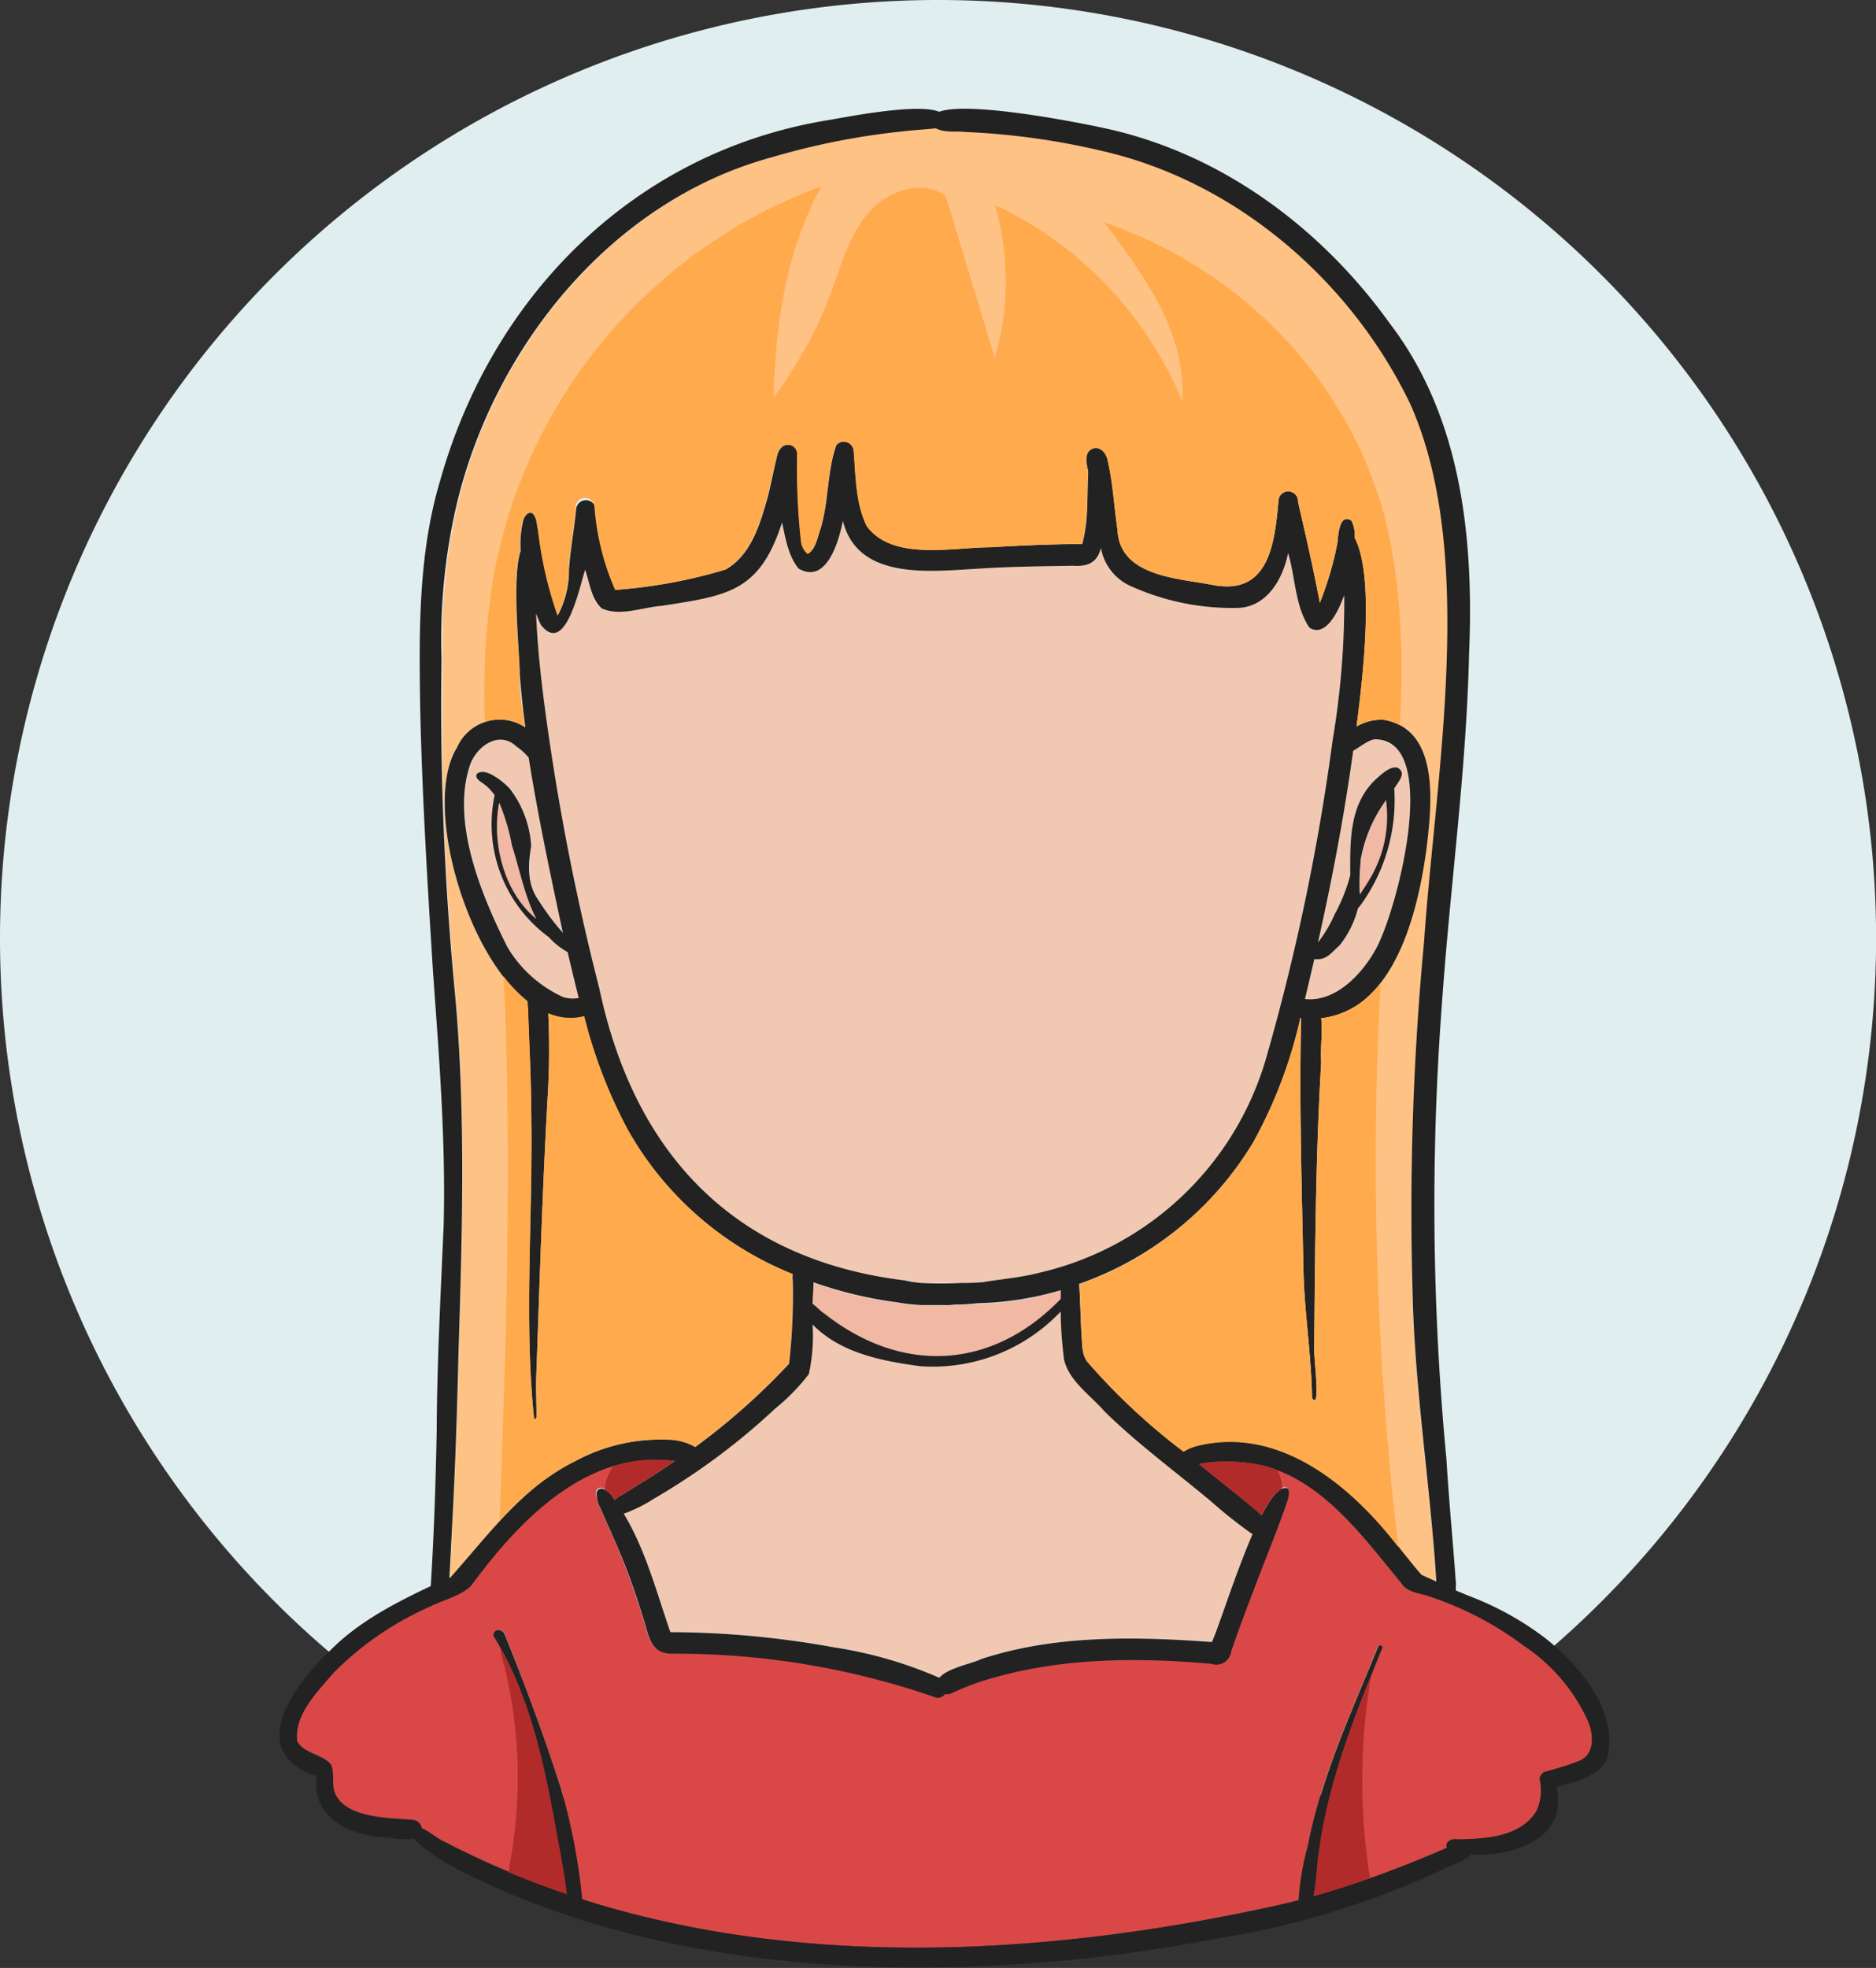 <svg xmlns="http://www.w3.org/2000/svg" viewBox="0 0 201.09 210.9"><rect x="0" y="0" width="201.09" height="210.9" fill="#333333" stroke="none"/><defs><style>.cls-1{fill:#e1eef0;}.cls-2{fill:#f1c9b2;}.cls-3{fill:#f1b8a4;}.cls-4{fill:#ffc285;}.cls-5{fill:#d94847;}.cls-6{fill:#222;}.cls-7{fill:#ffab4d;}.cls-8{fill:#b22b2b;}</style></defs><g id="Objects"><path class="cls-1" d="M487.3,356.11A100.55,100.55,0,1,1,587.85,456.66,100.55,100.55,0,0,1,487.3,356.11" transform="translate(-487.3 -255.56)"/><path class="cls-2" d="M584.28,392.78a13.36,13.36,0,0,0,1.68.27c1.46,0,2.93,0,4.39,0,.75,0,1.51,0,2.27-.08,2-.33,4-.47,6-1a33,33,0,0,0,24.3-22.72,236.78,236.78,0,0,0,7.21-34.34,89.47,89.47,0,0,0,1.25-15.58c-.9,2.54-2.24,4.45-3.73,3.5-1.56-2.31-1.49-5.4-2.29-8-.54,2.76-2.27,5.81-5.42,5.88a26.37,26.37,0,0,1-11.64-2.43,5.54,5.54,0,0,1-3-4c-.29,1.31-1,2.05-3,1.91-3.39.06-6.71.09-10.07.31-5.11.28-13,1.33-14.59-5.12-.43,2.16-1.78,6.86-4.75,5.11-1.11-1.35-1.41-3.26-1.77-4.94-2.41,7.47-5.86,7.82-12.83,8.93-2.11.15-4.46,1.17-6.48.29-1.15-1-1.31-2.76-1.8-4.15-.58,1.71-2.06,9.34-4.75,5.9q-.27-.58-.51-1.2c.13,3,.42,6,.8,9a257.78,257.78,0,0,0,6,31.13C555.26,379.22,566,390.55,584.28,392.78Z" transform="translate(-487.3 -255.56)"/><path class="cls-2" d="M547.68,355.56h0c-1.34-6.23-2.7-12.48-3.67-18.78a6.15,6.15,0,0,0-1.3-1.18c-1.92-1.86-4.42.06-5.05,2.17-1.87,6.08,1.34,13.89,4.08,19.33a13.4,13.4,0,0,0,6,5.36,3.66,3.66,0,0,0,1.64.08c-.42-1.64-.81-3.29-1.2-4.92h0a7.56,7.56,0,0,1-2-1.59,15,15,0,0,1-5.82-15.23,5,5,0,0,0-1.13-1.18c-.33-.27-1-.58-.78-1.1.91-.8,2.85.86,3.51,1.55a11.13,11.13,0,0,1,2.32,6.19c-.36,2-.43,4.1.84,5.83A27.06,27.06,0,0,0,547.68,355.56Z" transform="translate(-487.3 -255.56)"/><path class="cls-3" d="M540.81,341.6c-.84,4.31.52,9.67,4,12.47-1.27-2.42-1.78-5.37-2.64-7.9A21.8,21.8,0,0,0,540.81,341.6Z" transform="translate(-487.3 -255.56)"/><path class="cls-3" d="M589.63,395.42a7,7,0,0,1-1.3.05l-.62,0c-.57,0-1.13,0-1.7,0a19.3,19.3,0,0,1-2.53-.29,44.1,44.1,0,0,1-9-2.15c0,.78-.07,1.64-.09,2.31.44.33.82.79,1.21,1,8.42,6.63,18.06,6.06,25.39-1.53,0-.32,0-.63,0-.94a34.1,34.1,0,0,1-8.84,1.44C591.34,395.35,590.49,395.39,589.63,395.42Z" transform="translate(-487.3 -255.56)"/><path class="cls-2" d="M630.86,356.92c-.7.58-1.33,1.5-2.33,1.44a1,1,0,0,1-.35,0l-.12.54c-.29,1.24-.58,2.48-.88,3.73,3.22.36,6-2.57,7.5-5.18,2.24-3.77,7.11-22.13.29-22.64-.77-.15-1.78.75-2.62,1.22-1,6.94-2.25,13.74-3.77,20.53a14.07,14.07,0,0,0,1.78-3,18.53,18.53,0,0,0,1.67-4.18c0-3.71-.16-7.73,2.87-10.41.59-.59,2.09-1.86,2.64-.67.11.43-.2.87-.42,1.22l-.37.54a19.14,19.14,0,0,1-3.62,12.53,1.77,1.77,0,0,0-.27.35A10.56,10.56,0,0,1,630.86,356.92Z" transform="translate(-487.3 -255.56)"/><path class="cls-2" d="M557.43,416.13a16.36,16.36,0,0,1-3.27,1.63c2.36,3.9,3.51,8.41,5,12.69a99.29,99.29,0,0,1,17.54,1.63A45,45,0,0,1,588,435.34c.87-1,3.54-1.5,4.47-2,7.93-2.61,16.53-2.43,24.74-1.83.67-1.39,2.47-7.21,4.36-11.55a49.77,49.77,0,0,1-4.35-3.44c-3.81-3.2-8-6.3-11.53-9.74-1.5-1.73-3.8-3.24-4.33-5.56-.2-1.7-.32-3.41-.35-5.13a18.87,18.87,0,0,1-15.23,5.83h.07c-4-.55-8.26-1.36-11.27-4.27l-.19-.19a19.21,19.21,0,0,1-.4,5.32,21.26,21.26,0,0,1-3.51,3.65A71.76,71.76,0,0,1,557.43,416.13Z" transform="translate(-487.3 -255.56)"/><path class="cls-4" d="M638.69,394.4c.25,10.26,1.9,20.46,2.54,30.69l-1.57-.7c-.73-.82-1.38-1.68-2.09-2.53-.12-.16-.25-.34-.38-.5-5-6.5-12.58-12.88-21.28-10.9a5.08,5.08,0,0,0-1.74.69A67.33,67.33,0,0,1,604,401.68c-.77-.82-.66-2-.76-3.07-.08-1.5-.12-3-.19-4.49a8.44,8.44,0,0,0-.08-.91A35.54,35.54,0,0,0,621.62,378a50.19,50.19,0,0,0,5.07-13.37l.07,0c0,.15,0,.31,0,.46-.19,8.88.08,17.78.26,26.66.11,4.55.85,9.06.92,13.62,1,1.53.12-4.79.23-5.42.09-10.19.15-20.38.75-30.56-.1-1.53.16-3.16,0-4.71a9.26,9.26,0,0,0,6.37-3.8c3.06-3.91,4.34-10,4.93-14.52.48-4.06,1.25-10.9-2.86-13.07a5.48,5.48,0,0,0-1.83-.6,5.38,5.38,0,0,0-2.83.73c.78-5.94,1.9-16.23-.2-20.23a3.49,3.49,0,0,0-.34-1.82c-1.31-.87-1.43,1.6-1.51,2.4a36.22,36.22,0,0,1-1.88,6.39c-.69-3.62-1.51-7.21-2.34-10.79a.32.32,0,0,0,0-.08,1.05,1.05,0,0,0-2.08-.21c-.41,4.7-1,10.48-7.27,9.13-3.69-.68-9.81-.94-10-5.88-.38-2.46-.49-5-1.06-7.41a1.79,1.79,0,0,0-.69-1.16,1,1,0,0,0-1.57.73,4.24,4.24,0,0,0,.15,1.5c0,.11,0,.22,0,.33-.13,2.52.05,5.1-.64,7.55-3.27,0-6.54.16-9.81.35-4.05,0-10.5,1.5-13.26-2.26-1.22-2.48-1.18-5.39-1.41-8.09a1.08,1.08,0,0,0-1.87-.62c-1,2.81-.8,6-1.68,8.94-.34.91-.48,2.19-1.38,2.73a2.05,2.05,0,0,1-.72-1.43,71.5,71.5,0,0,1-.4-9.26,1,1,0,0,0-1.58-.81,1.54,1.54,0,0,0-.56.85c-.39,1.52-.66,3.05-1.06,4.57-.79,2.84-1.75,6.2-4.5,7.76a55,55,0,0,1-11.81,2.18,27.27,27.27,0,0,1-2.22-9,1,1,0,0,0-2,.31c-.2,2.13-.62,4.32-.76,6.49a10.09,10.09,0,0,1-1.21,4.91,42.71,42.71,0,0,1-2.09-9.16c-.15-.59-.11-1.33-.6-1.75-.47-.27-.86.3-1,.7a11.16,11.16,0,0,0-.28,3.31c-1,3-.07,11.3-.09,13.22s.34,3.8.59,5.7a4.89,4.89,0,0,0-4.3-.58,5.39,5.39,0,0,0-3,2.76c-3.14,5-.28,17.74,5,24.56a15.92,15.92,0,0,0,2.57,2.66c0,.48.08,1,.07,1.45.12,3.31.3,6.84.32,10.24.22,10.94-.82,22.38.31,33.07a.24.24,0,0,0,.26-.24c0-1.65-.08-3.31,0-5,.33-9.73.63-19.45,1.18-29.16a81.13,81.13,0,0,0,.07-9.08,6.06,6.06,0,0,0,2.09.49,5.67,5.67,0,0,0,1.76-.18,53.1,53.1,0,0,0,4.66,12.13,35.36,35.36,0,0,0,17.71,15.47,3.22,3.22,0,0,0,0,.76,63.73,63.73,0,0,1-.39,8.85,71.29,71.29,0,0,1-10.05,8.91,6.06,6.06,0,0,0-2.93-.77,19.21,19.21,0,0,0-10,2.34,27.83,27.83,0,0,0-8,6.38c-1.81,2-3.5,4.06-5.27,6l-.13.06c.12-1.92.21-3.83.3-5.74.35-6.16.54-12.32.69-18.48.42-13,.8-26-.43-39a321,321,0,0,1-1.31-35.22,64.07,64.07,0,0,1,1.66-16.83c4.09-16.82,16.65-32.37,33.76-37a77.81,77.81,0,0,1,14-2.77c1.18-.15,2.37-.19,3.55-.33,1,.51,2.19.27,3.26.4a79.3,79.3,0,0,1,14.47,2c14.4,3.25,26.67,13.83,33.06,27,7.3,16.08,2.74,40.28,1.56,57.74A307.55,307.55,0,0,0,638.69,394.4Z" transform="translate(-487.3 -255.56)"/><path class="cls-5" d="M656.42,444.33a35.46,35.46,0,0,1-3.59,1.12,1.09,1.09,0,0,0-.51.71,5.34,5.34,0,0,1-.32,3.46c-1.73,2.85-5.53,3-8.53,3.06-.63-.14-1.32.3-1.08.9-2.73,1.17-5.47,2.28-8.24,3.26-2,.71-4,1.36-6.06,1.93.32-1.55.39-3.74.51-4.24.81-6.76,3.17-13.2,5.7-19.51.38-.94.77-1.88,1.14-2.82.14-.29-.32-.47-.44-.2l-.2.48c-2.76,6.85-5.9,13.57-7.31,20.86a29.18,29.18,0,0,0-1,5.85c-.75.2-1.5.38-2.26.55l-2,.43c-20.72,4.39-43,5.93-63.82,1.28-3-.66-5.88-1.44-8.76-2.36A65.11,65.11,0,0,0,547.36,447c-1.65-5.1-3.5-10.18-5.48-15.15l-.49-1.24c-.37-.58-1.23-.49-1.16.27.23.38.44.75.66,1.14,3.6,6.41,5,13.8,6.28,21,.36,1.82.65,3.64.9,5.48-2.11-.72-4.2-1.5-6.26-2.37q-3.48-1.45-6.85-3.21c-.54-.17-1.64-1.11-2.51-1.48a1,1,0,0,0-1-.88c-2.56-.21-7.26-.16-8.33-3-.32-.95,0-2-.36-2.93-.93-1.13-2.87-1.13-3.64-2.5-.37-2.87,2.13-5.3,3.85-7.34a33.47,33.47,0,0,1,10.41-7.16c1.36-.7,3.28-1.09,4.4-2.24,3.84-5.24,8.95-10.89,15.24-12.8a15.07,15.07,0,0,1,6.55-.53c-.59.41-1.19.8-1.78,1.2-1.28.83-2.57,1.62-3.87,2.42a2.56,2.56,0,0,0-.77.55c-.12-.16-.21-.33-.34-.48a2.2,2.2,0,0,0-.72-.62c-.33-.18-.68-.2-.88.21a3.17,3.17,0,0,0,.39,1.77c.63,1.43,1.38,3.06,2,4.57,1.09,2.52,2,5.28,2.81,7.9.43,1.67.87,3.18,2.92,3.12a84.68,84.68,0,0,1,28.31,4.73,1,1,0,0,0,.9-.4,1.13,1.13,0,0,0,.7-.09,27.83,27.83,0,0,1,4.75-1.73c7.47-2.09,15.39-2.1,23.07-1.43a1.62,1.62,0,0,0,2.15-1.35c.75-2.16,1.55-4.3,2.37-6.43,1.21-3.26,2.57-6.47,3.69-9.77.09-.4.24-.89,0-1.24a.73.73,0,0,0-.56,0c-.69.24-1.45,1.34-2.24,2.85-2.16-1.89-4.45-3.64-6.68-5.46a2.42,2.42,0,0,1,.7-.14,17.92,17.92,0,0,1,6.27.31c.49.14,1,.29,1.41.47,5.62,2.17,9.48,7.54,13.25,12.09.71,1.13,2.15,1.05,3.28,1.54a34.67,34.67,0,0,1,9.88,5.2,19.14,19.14,0,0,1,6.86,8C658.18,441.44,658.28,443.73,656.42,444.33Z" transform="translate(-487.3 -255.56)"/><path class="cls-3" d="M635.91,341.43a.45.45,0,0,0,0-.11,15.44,15.44,0,0,0-2.75,6.52,22.84,22.84,0,0,0-.06,3.6c.38-.56.75-1.12,1.08-1.68A13,13,0,0,0,635.91,341.43Z" transform="translate(-487.3 -255.56)"/><path class="cls-6" d="M653,431.16a32.62,32.62,0,0,0-8-4.48c-.56-.21-1.1-.45-1.65-.68,0-.16,0-.31,0-.47a1.21,1.21,0,0,0,0-.43c-.31-4.37-.74-8.73-1-13.1a288.06,288.06,0,0,1-.48-49c.87-12.43,2.62-24.88,2.9-37.37.53-12.32-.79-25.36-8.53-35.45-7.42-10.33-18.29-18.35-30.87-20.95-1.32-.3-14.09-2.92-17.4-1.69-2.39-1-10.48.68-12,.91-20.63,3.41-35.87,18.71-41.47,38.55-2.33,7.73-2.28,15.83-2.17,23.82.19,9.62.78,19.23,1.38,28.83.65,9.11,1.39,18.23,1.14,27.37-.32,7.33-.71,14.66-.74,22-.11,5.47-.29,10.93-.63,16.4,0,0,0,.07,0,.11-3.8,1.81-7.6,3.75-10.62,6.74-3.9,3.69-9.53,11-1.58,13.67-.69,4.13,3.25,6.2,6.8,6.48.81,0,2.5.42,3.54.15,2.23,2.32,5.35,3.59,8.18,5,13.14,5.91,27.61,8.41,42,8.79a168.61,168.61,0,0,0,35.65-3,91.27,91.27,0,0,0,24.21-7.32c.68-.52,2.67-.92,3.3-1.75,4.5.27,10.49-1.66,9.16-7.21,1.94-.61,4.53-1,5.45-3.08C660.83,439,656.67,434.11,653,431.16ZM534.63,326.24a63.74,63.74,0,0,1,1.67-16.83c4.09-16.81,16.63-32.36,33.75-37a78,78,0,0,1,14-2.77c1.18-.15,2.37-.19,3.55-.33,1,.51,2.19.27,3.26.4a77.37,77.37,0,0,1,14.46,2c14.4,3.25,26.69,13.83,33.08,27,7.29,16.08,2.73,40.28,1.55,57.74a307.61,307.61,0,0,0-1.23,37.91c.25,10.26,1.9,20.46,2.54,30.69l-1.57-.71c-.73-.8-1.38-1.67-2.09-2.52-5-6.67-12.73-13.43-21.66-11.4a5.46,5.46,0,0,0-1.75.68,67.05,67.05,0,0,1-10.2-9.46c-.78-.82-.67-2-.77-3.07-.08-1.5-.12-3-.19-4.49a9.06,9.06,0,0,0-.08-.92A35.48,35.48,0,0,0,621.62,378a50.22,50.22,0,0,0,5.08-13.37l.06,0c0,.15,0,.31,0,.46-.2,8.88.08,17.77.26,26.66.11,4.55.85,9.06.92,13.62,1,1.53.11-4.8.23-5.42.09-10.19.15-20.38.75-30.55-.1-1.55.16-3.17,0-4.72,7.91-.88,10.41-11.51,11.31-18.33.54-4.58,1.45-12.69-4.69-13.66a5.48,5.48,0,0,0-2.83.73c.78-5.94,1.9-16.23-.2-20.23a3.49,3.49,0,0,0-.34-1.82c-1.31-.87-1.43,1.6-1.51,2.4a35.4,35.4,0,0,1-1.88,6.39c-.69-3.62-1.5-7.21-2.34-10.79a1.24,1.24,0,0,0,0-.15.49.49,0,0,0,0,.12h0a1.05,1.05,0,0,0-2.08-.26c-.42,4.7-1,10.48-7.27,9.13-3.69-.68-9.81-.94-10-5.88-.37-2.46-.47-5-1.05-7.42a1.77,1.77,0,0,0-.7-1.15,1,1,0,0,0-1.56.73,4,4,0,0,0,.16,1.5c0,.11,0,.22,0,.33-.13,2.52.05,5.1-.64,7.55-3.28,0-6.54.15-9.81.34-4.05,0-10.5,1.5-13.26-2.26-1.22-2.47-1.18-5.38-1.41-8.08a1.07,1.07,0,0,0-1.87-.61c-1,2.8-.8,6-1.68,8.93-.34.91-.49,2.2-1.38,2.73h0a2.1,2.1,0,0,1-.71-1.43,71.42,71.42,0,0,1-.4-9.26,1,1,0,0,0-1.58-.82,1.57,1.57,0,0,0-.56.86c-.39,1.52-.66,3.06-1.05,4.57-.8,2.84-1.76,6.2-4.51,7.76a55,55,0,0,1-11.81,2.18,27,27,0,0,1-2.21-9,1.05,1.05,0,0,0-2,.31c-.2,2.13-.62,4.33-.77,6.49a10.15,10.15,0,0,1-1.2,4.92,43.07,43.07,0,0,1-2.09-9.17c-.15-.58-.11-1.33-.6-1.75-.48-.27-.86.3-1,.7a10.82,10.82,0,0,0-.29,3.31c-1,3-.07,11.31-.1,13.22.14,1.9.35,3.8.6,5.69a5,5,0,0,0-7.33,2.19c-3.62,5.78.73,21.8,7.55,27.21,0,.49.1,1,.08,1.45.12,3.32.31,6.85.32,10.25.22,10.94-.82,22.38.32,33.07a.25.25,0,0,0,.25-.24c0-1.65-.08-3.31,0-5,.35-9.72.65-19.44,1.19-29.16a82.9,82.9,0,0,0,.08-9.07,6.7,6.7,0,0,0,2.09.49,6.34,6.34,0,0,0,1.75-.19,53.1,53.1,0,0,0,4.66,12.13,35.4,35.4,0,0,0,17.71,15.47,2.76,2.76,0,0,0,0,.76,65.4,65.4,0,0,1-.4,8.85,71.43,71.43,0,0,1-10.05,8.92,6,6,0,0,0-2.94-.78,19.25,19.25,0,0,0-10,2.34c-5.58,2.73-9.27,7.91-13.3,12.41l-.12.06c.11-1.91.2-3.83.3-5.74.34-6.16.53-12.32.68-18.48.41-13,.8-26-.43-38.95A321.25,321.25,0,0,1,534.63,326.24Zm9.61,20a11.13,11.13,0,0,0-2.32-6.19c-.66-.69-2.6-2.35-3.51-1.55-.25.52.45.83.78,1.1a5,5,0,0,1,1.13,1.18A15,15,0,0,0,546.14,356a7.56,7.56,0,0,0,2,1.59h0c.39,1.63.78,3.28,1.2,4.92a3.66,3.66,0,0,1-1.64-.08,13.4,13.4,0,0,1-6-5.36c-2.74-5.44-6-13.25-4.08-19.33.63-2.11,3.13-4,5.05-2.17a6.15,6.15,0,0,1,1.3,1.18c1,6.3,2.33,12.55,3.67,18.78h0a27.06,27.06,0,0,1-2.6-3.47C543.81,350.36,543.88,348.27,544.24,346.26Zm.57,7.81c-3.48-2.8-4.84-8.16-4-12.47a21.8,21.8,0,0,1,1.36,4.57C543,348.7,543.54,351.65,544.81,354.07Zm.75-23.73c-.38-3-.67-6-.8-9q.24.62.51,1.2c2.69,3.44,4.17-4.19,4.75-5.9.49,1.39.65,3.13,1.8,4.15,2,.88,4.37-.14,6.48-.29,7-1.11,10.42-1.46,12.83-8.93.36,1.68.66,3.59,1.77,4.94,3,1.75,4.32-2.95,4.75-5.11,1.59,6.45,9.48,5.4,14.59,5.12,3.36-.22,6.68-.25,10.07-.31,1.92.14,2.66-.6,3-1.91a5.54,5.54,0,0,0,3,4,26.37,26.37,0,0,0,11.64,2.43c3.15-.07,4.88-3.12,5.42-5.88.8,2.62.73,5.71,2.29,8,1.49.95,2.83-1,3.73-3.5a89.47,89.47,0,0,1-1.25,15.58,236.78,236.78,0,0,1-7.21,34.34,33,33,0,0,1-24.3,22.72c-2,.52-4,.66-6,1-.76.06-1.52.09-2.27.08-1.46.07-2.93.08-4.39,0a13.36,13.36,0,0,1-1.68-.27c-18.28-2.23-29-13.56-32.75-31.31A257.78,257.78,0,0,1,545.56,330.34Zm87.57,22.26a19.14,19.14,0,0,0,3.62-12.53l.37-.54c.22-.35.53-.79.42-1.22-.55-1.19-2,.08-2.64.67-3,2.68-2.88,6.7-2.87,10.41a18.53,18.53,0,0,1-1.67,4.18,14.07,14.07,0,0,1-1.78,3c1.52-6.79,2.81-13.59,3.77-20.53.84-.47,1.85-1.37,2.62-1.22,6.82.51,1.95,18.87-.29,22.64-1.48,2.61-4.28,5.54-7.5,5.18.3-1.25.59-2.49.88-3.73l.12-.54a1,1,0,0,0,.35,0c1,.06,1.63-.86,2.33-1.44a10.56,10.56,0,0,0,2-4A1.77,1.77,0,0,1,633.13,352.6Zm0-4.76a15.44,15.44,0,0,1,2.75-6.52.45.45,0,0,1,0,.11,13,13,0,0,1-1.74,8.33c-.33.56-.7,1.12-1.08,1.68A22.84,22.84,0,0,1,633.15,347.84Zm-32.13,46c0,.31,0,.62,0,.94-7.33,7.59-17,8.16-25.39,1.53-.39-.24-.77-.7-1.21-1,0-.67.11-1.53.09-2.31a44.1,44.1,0,0,0,9,2.15,19.3,19.3,0,0,0,2.53.29c.57,0,1.13,0,1.7,0l.62,0a7,7,0,0,0,1.3-.05c.86,0,1.71-.07,2.55-.15A34.1,34.1,0,0,0,601,393.83Zm-27,9a19.21,19.21,0,0,0,.4-5.32l.19.19c3,2.91,7.27,3.72,11.27,4.27h-.07A18.87,18.87,0,0,0,601,396.11c0,1.72.15,3.43.35,5.13.53,2.32,2.83,3.83,4.33,5.56,3.49,3.44,7.72,6.54,11.53,9.74a49.77,49.77,0,0,0,4.35,3.44c-1.89,4.34-3.69,10.16-4.36,11.55-8.21-.6-16.81-.78-24.74,1.83-.93.48-3.6.95-4.47,2a45,45,0,0,0-11.29-3.26,99.29,99.29,0,0,0-17.54-1.63c-1.49-4.28-2.64-8.79-5-12.69a16.36,16.36,0,0,0,3.27-1.63,71.76,71.76,0,0,0,13-9.67A21.26,21.26,0,0,0,574,402.81Zm82.44,41.52a35.28,35.28,0,0,1-3.58,1.12,1,1,0,0,0-.52.71,5.34,5.34,0,0,1-.32,3.46c-1.73,2.85-5.53,3-8.53,3.06-.62-.14-1.32.31-1.08.9a112.43,112.43,0,0,1-14.3,5.19c.33-1.55.39-3.74.51-4.24.94-7.76,3.91-15.11,6.84-22.33.14-.29-.31-.47-.44-.2-2.82,7-6.07,13.87-7.5,21.34a27.82,27.82,0,0,0-1,5.86c-.75.19-1.5.37-2.26.54-24.21,5.36-50.69,6.94-74.55-.65A65.11,65.11,0,0,0,547.36,447c-1.78-5.53-3.81-11-6-16.39-.37-.57-1.22-.49-1.16.28,4.1,6.67,5.57,14.51,6.94,22.16.36,1.82.65,3.64.91,5.48A93,93,0,0,1,535,453c-.53-.18-1.62-1.11-2.49-1.5a1,1,0,0,0-1-.86c-2.56-.21-7.26-.17-8.34-3-.32-.95,0-2-.36-2.93-.93-1.12-2.87-1.13-3.64-2.5-.37-2.88,2.13-5.3,3.85-7.34a33.44,33.44,0,0,1,10.41-7.15c1.37-.71,3.28-1.1,4.4-2.26,5.1-6.94,12.43-14.62,21.79-13.32-.59.41-1.19.81-1.78,1.2-1.28.83-2.58,1.62-3.87,2.42a2.72,2.72,0,0,0-.78.55c-.11-.16-.21-.33-.33-.48-.33-.45-1.23-1.16-1.59-.4a2.92,2.92,0,0,0,.39,1.76c.62,1.43,1.37,3.06,2,4.57,1.09,2.52,2,5.27,2.8,7.9.44,1.67.88,3.17,2.93,3.12a84.78,84.78,0,0,1,28.32,4.73,1,1,0,0,0,.89-.4,1.17,1.17,0,0,0,.71-.09,27.42,27.42,0,0,1,4.74-1.73c7.46-2.09,15.38-2.1,23.07-1.43a1.62,1.62,0,0,0,2.16-1.35c.74-2.16,1.54-4.3,2.36-6.43,1.21-3.26,2.58-6.48,3.69-9.77.09-.4.24-.89,0-1.24-.81-.32-1.79.92-2.79,2.86-2.17-1.89-4.46-3.64-6.69-5.46a3.36,3.36,0,0,1,.7-.15,18.15,18.15,0,0,1,6.27.33c6.41,1.75,10.59,7.64,14.65,12.54.72,1.14,2.17,1.07,3.29,1.54a35,35,0,0,1,9.88,5.21,19.24,19.24,0,0,1,6.87,8C658.18,441.44,658.28,443.73,656.42,444.33Z" transform="translate(-487.3 -255.56)"/><path class="cls-7" d="M572.22,392.08a3.22,3.22,0,0,0,0,.76,63.73,63.73,0,0,1-.39,8.85,71.29,71.29,0,0,1-10.05,8.91,6.06,6.06,0,0,0-2.93-.77,19.21,19.21,0,0,0-10,2.34,27.83,27.83,0,0,0-8,6.38c.71-19.45,1.34-38.94.44-58.35a15.92,15.92,0,0,0,2.57,2.66c0,.48.08,1,.07,1.45.12,3.31.3,6.84.32,10.24.22,10.94-.82,22.38.31,33.07a.24.24,0,0,0,.26-.24c0-1.65-.08-3.31,0-5,.33-9.73.63-19.45,1.18-29.16a81.13,81.13,0,0,0,.07-9.08,6.06,6.06,0,0,0,2.09.49,5.67,5.67,0,0,0,1.76-.18,53.1,53.1,0,0,0,4.66,12.13A35.36,35.36,0,0,0,572.22,392.08Z" transform="translate(-487.3 -255.56)"/><path class="cls-7" d="M637.19,421.36c-5-6.5-12.58-12.88-21.28-10.9a5.08,5.08,0,0,0-1.74.69A67.33,67.33,0,0,1,604,401.68c-.77-.82-.66-2-.76-3.07-.08-1.5-.12-3-.19-4.49a8.44,8.44,0,0,0-.08-.91A35.54,35.54,0,0,0,621.62,378a50.19,50.19,0,0,0,5.07-13.37l.07,0c0,.15,0,.31,0,.46-.19,8.88.08,17.78.26,26.66.11,4.55.85,9.06.92,13.62,1,1.53.12-4.79.23-5.42.09-10.19.15-20.38.75-30.56-.1-1.53.16-3.16,0-4.71a9.26,9.26,0,0,0,6.37-3.8A354.31,354.31,0,0,0,637.19,421.36Z" transform="translate(-487.3 -255.56)"/><path class="cls-7" d="M637.36,333.28a5.48,5.48,0,0,0-1.83-.6,5.38,5.38,0,0,0-2.83.73c.78-5.94,1.9-16.23-.2-20.23a3.49,3.49,0,0,0-.34-1.82c-1.31-.87-1.43,1.6-1.51,2.4a36.22,36.22,0,0,1-1.88,6.39c-.69-3.62-1.51-7.21-2.34-10.79a.32.32,0,0,0,0-.08,1.05,1.05,0,0,0-2.08-.21c-.41,4.7-1,10.48-7.27,9.13-3.69-.68-9.81-.94-10-5.88-.38-2.46-.49-5-1.06-7.41a1.79,1.79,0,0,0-.69-1.16,1,1,0,0,0-1.57.73,4.24,4.24,0,0,0,.15,1.5c0,.11,0,.22,0,.33-.13,2.52.05,5.1-.64,7.55-3.27,0-6.54.16-9.81.35-4.05,0-10.5,1.5-13.26-2.26-1.22-2.48-1.18-5.39-1.41-8.09a1.08,1.08,0,0,0-1.87-.62c-1,2.81-.8,6-1.68,8.94-.34.91-.48,2.19-1.38,2.73a2.05,2.05,0,0,1-.72-1.43,71.5,71.5,0,0,1-.4-9.26,1,1,0,0,0-1.58-.81,1.54,1.54,0,0,0-.56.85c-.39,1.52-.66,3.05-1.06,4.57-.79,2.84-1.75,6.2-4.5,7.76a55,55,0,0,1-11.81,2.18,27.27,27.27,0,0,1-2.22-9,1,1,0,0,0-2,.31c-.2,2.13-.62,4.32-.76,6.49a10.09,10.09,0,0,1-1.21,4.91,42.71,42.71,0,0,1-2.09-9.16c-.15-.59-.11-1.33-.6-1.75-.47-.27-.86.3-1,.7a11.16,11.16,0,0,0-.28,3.31c-1,3-.07,11.3-.09,13.22s.34,3.8.59,5.7a4.89,4.89,0,0,0-4.3-.58,80.29,80.29,0,0,1,.73-14.4,55,55,0,0,1,35.36-43c-3.85,7-4.91,14.69-5.13,22.63a45.48,45.48,0,0,0,6.2-11.37c1.07-2.92,1.9-6,3.94-8.4s5.77-3.63,8.3-1.82q2.64,8.69,5.27,17.37a29.45,29.45,0,0,0,0-16.41,40.08,40.08,0,0,1,20.07,21c.52-7.13-4.06-13.5-8.41-19.17,14.45,5,25.86,16.4,30,31.13C637.54,317.87,637.76,325.57,637.36,333.28Z" transform="translate(-487.3 -255.56)"/><path class="cls-8" d="M547.17,453.08c.36,1.82.65,3.64.9,5.48-2.11-.72-4.2-1.5-6.26-2.37.08-.54.17-1.06.26-1.59a50.43,50.43,0,0,0-.7-20.47,11.5,11.5,0,0,1-.48-2.08C544.49,438.46,545.88,445.85,547.17,453.08Z" transform="translate(-487.3 -255.56)"/><path class="cls-8" d="M628.6,454.53c.81-6.76,3.17-13.2,5.7-19.51a4.37,4.37,0,0,0-.09.5,66.59,66.59,0,0,0-.06,21.32c-2,.71-4,1.36-6.06,1.93C628.41,457.22,628.48,455,628.6,454.53Z" transform="translate(-487.3 -255.56)"/><path class="cls-8" d="M559.62,412.15c-.59.41-1.19.8-1.78,1.2-1.28.83-2.57,1.62-3.87,2.42a2.56,2.56,0,0,0-.77.55c-.12-.16-.21-.33-.34-.48a2.2,2.2,0,0,0-.72-.62,3.66,3.66,0,0,1,.1-.81,5.12,5.12,0,0,1,.83-1.73A15.07,15.07,0,0,1,559.62,412.15Z" transform="translate(-487.3 -255.56)"/><path class="cls-8" d="M624.76,415.09c-.69.24-1.45,1.34-2.24,2.85-2.16-1.89-4.45-3.64-6.68-5.46a2.42,2.42,0,0,1,.7-.14,17.92,17.92,0,0,1,6.27.31c.49.14,1,.29,1.41.47a4.87,4.87,0,0,1,.53,1.81C624.75,415,624.76,415,624.76,415.09Z" transform="translate(-487.3 -255.56)"/></g></svg>